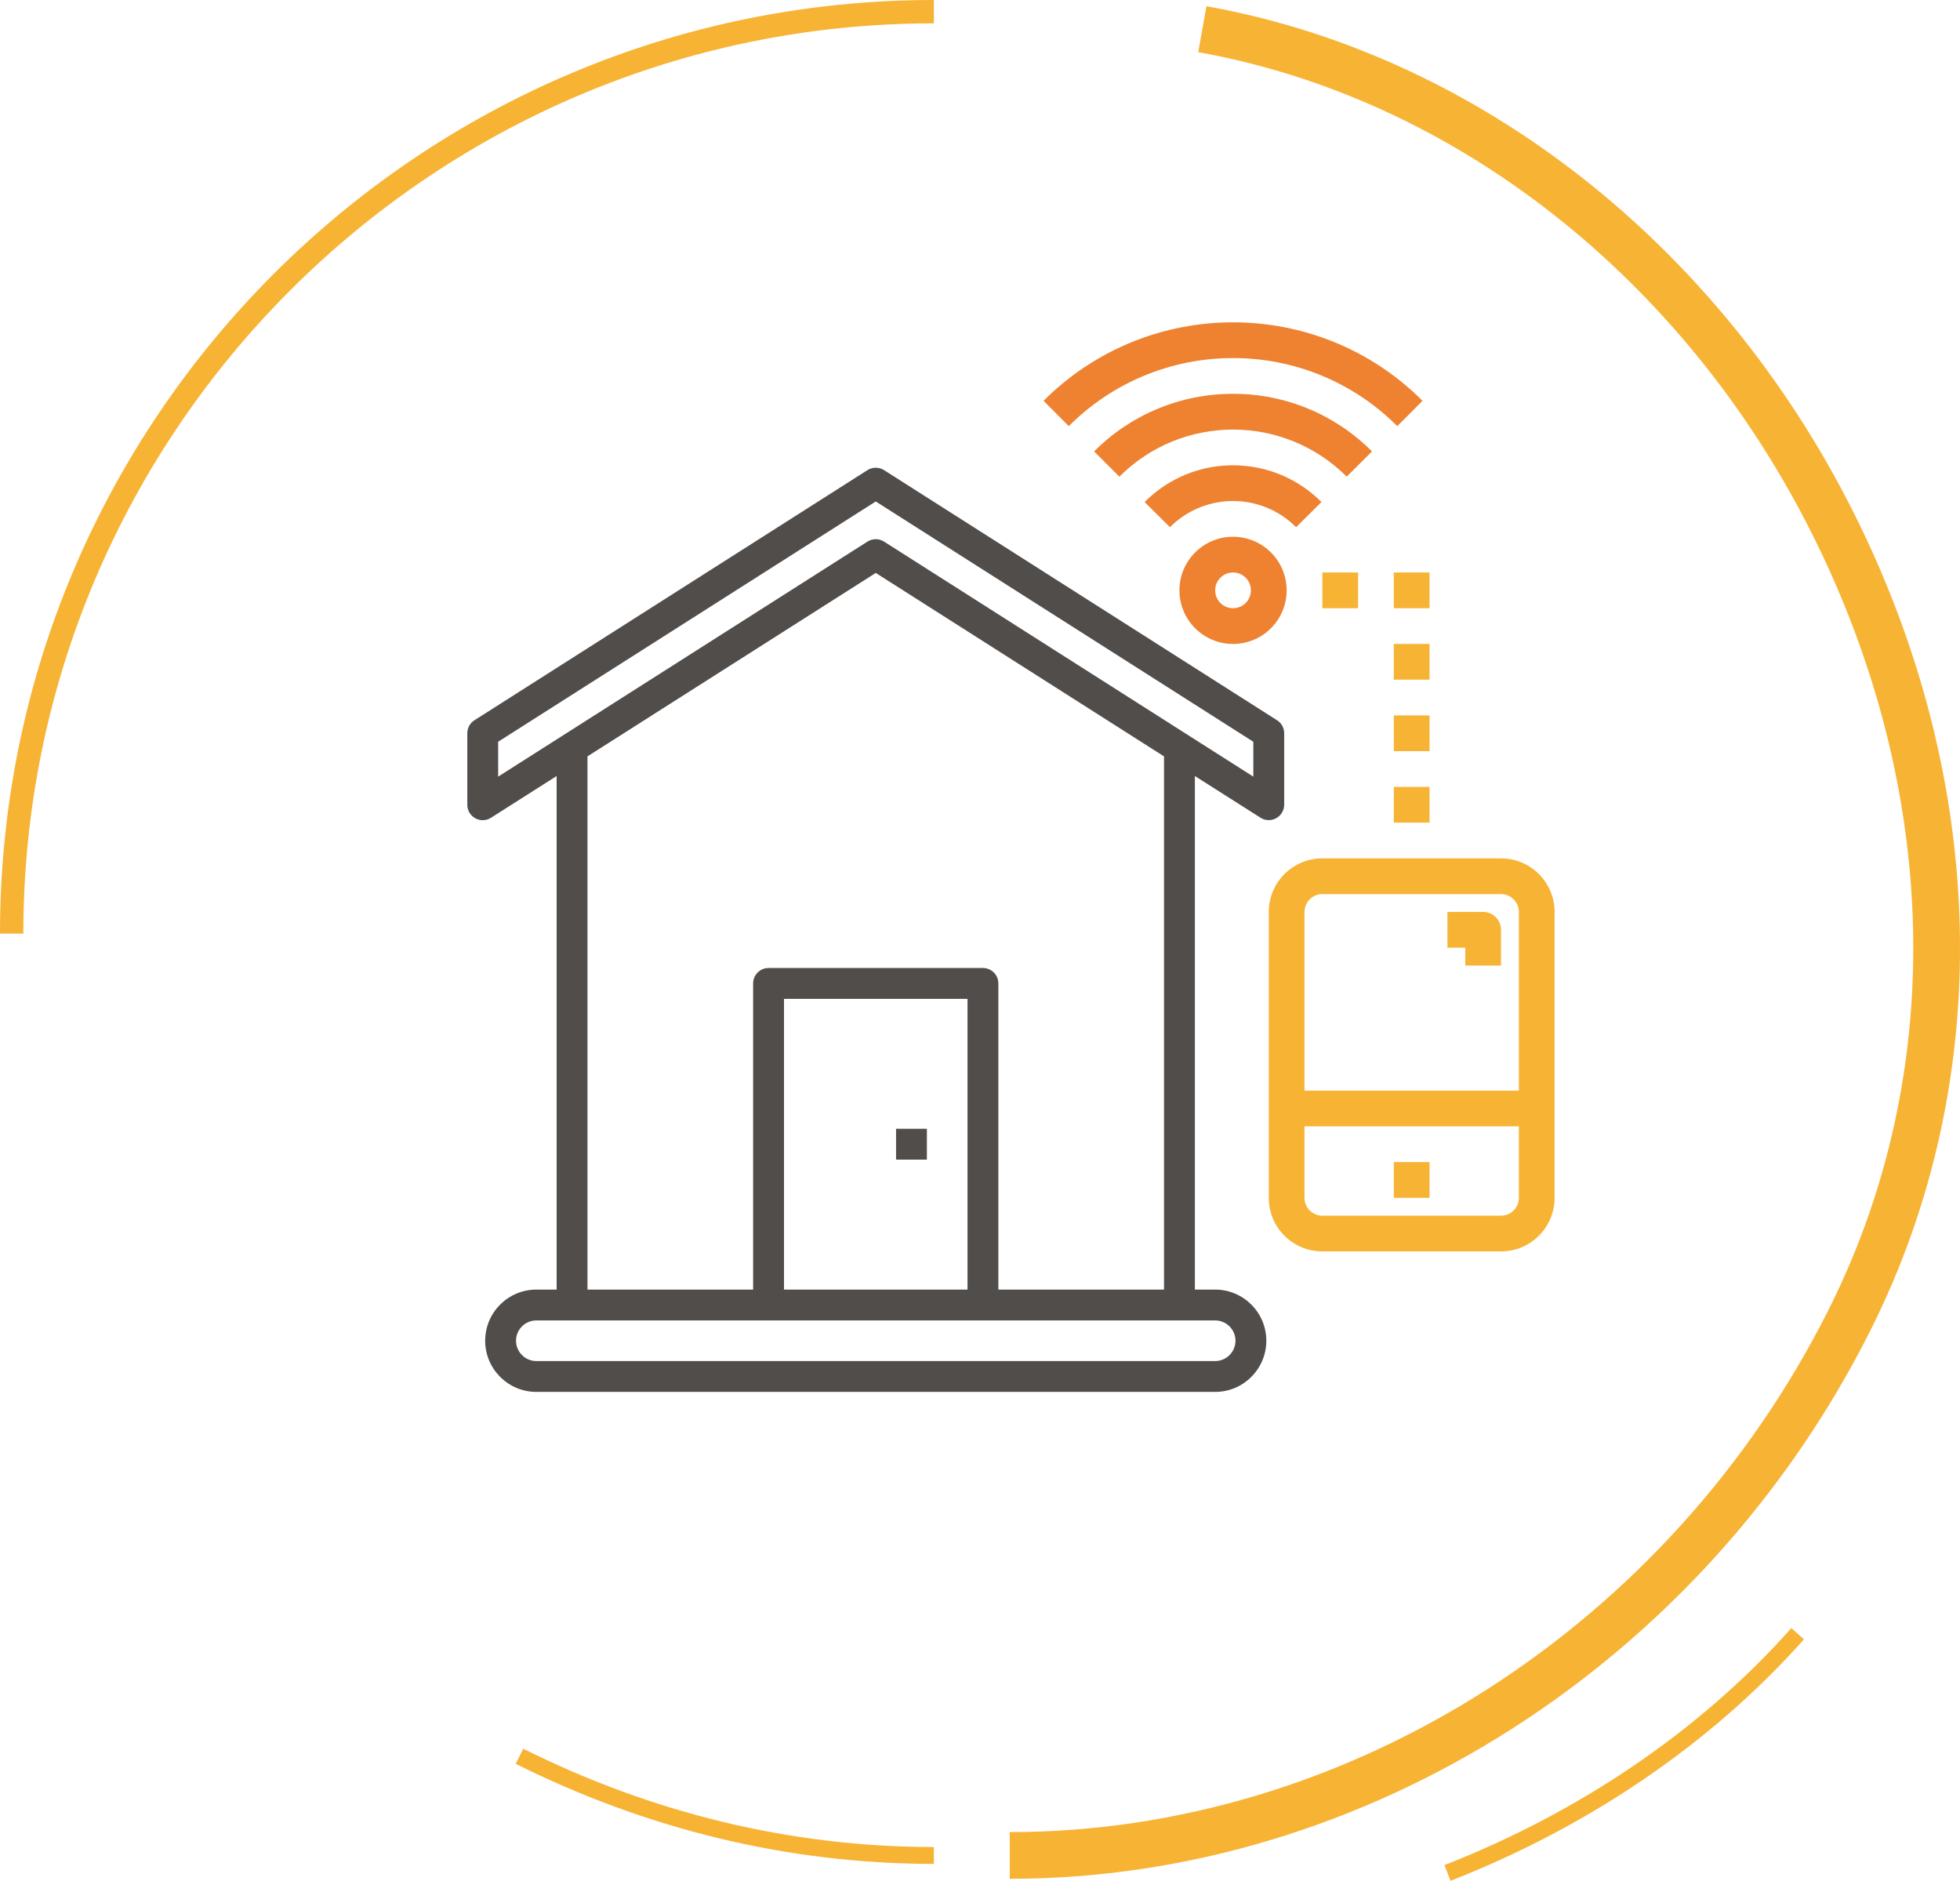 <?xml version="1.0" encoding="utf-8"?>
<!-- Generator: Adobe Illustrator 16.0.0, SVG Export Plug-In . SVG Version: 6.00 Build 0)  -->
<!DOCTYPE svg PUBLIC "-//W3C//DTD SVG 1.1//EN" "http://www.w3.org/Graphics/SVG/1.1/DTD/svg11.dtd">
<svg version="1.1" id="Layer_1" xmlns="http://www.w3.org/2000/svg" xmlns:xlink="http://www.w3.org/1999/xlink" x="0px" y="0px"
	 width="100.523px" height="96.453px" viewBox="0 0 100.523 96.453" enable-background="new 0 0 100.523 96.453"
	 xml:space="preserve">
<g>
	<defs>
		<rect id="SVGID_1_" y="0" width="100.523" height="96.453"/>
	</defs>
	<clipPath id="SVGID_2_">
		<use xlink:href="#SVGID_1_"  overflow="visible"/>
	</clipPath>
	<path clip-path="url(#SVGID_2_)" fill="#F7B334" d="M51.786,96.349v-2.395c17.373,0,33.872-10.544,42.035-26.865
		c6.04-12.077,5.712-26.56-0.9-39.74C86.35,14.248,74.587,5.025,61.454,2.675l0.422-2.356C75.746,2.8,88.153,12.503,95.062,26.276
		c6.953,13.858,7.282,29.125,0.9,41.884C87.396,85.285,70.057,96.349,51.786,96.349"/>
	<path clip-path="url(#SVGID_2_)" fill="#F7B334" d="M1.197,47.876H0C0,21.479,21.485,0,47.894,0v1.197
		C22.144,1.197,1.197,22.138,1.197,47.876"/>
	<path clip-path="url(#SVGID_2_)" fill="none" stroke="#F7B334" stroke-width="0.865" stroke-miterlimit="1" d="M26.642,90.065
		c6.586,3.29,13.771,5.087,21.253,5.087"/>
	<path clip-path="url(#SVGID_2_)" fill="none" stroke="#F7B334" stroke-width="0.865" stroke-miterlimit="1" d="M74.238,96.049
		c6.884-2.693,13.17-6.882,17.959-12.269"/>
	<path clip-path="url(#SVGID_2_)" fill="#F7B334" d="M76.982,44.019H67.82c-1.518,0-2.749,1.23-2.749,2.748v14.66
		c0,1.519,1.231,2.748,2.749,2.748h9.162c1.519,0,2.749-1.229,2.749-2.748v-14.66C79.731,45.249,78.501,44.019,76.982,44.019
		 M67.82,45.851h9.162c0.506,0,0.917,0.41,0.917,0.916v9.163H66.904v-9.163C66.904,46.261,67.314,45.851,67.82,45.851
		 M76.982,62.342H67.82c-0.506,0-0.916-0.409-0.916-0.916v-3.664h10.995v3.664C77.899,61.933,77.488,62.342,76.982,62.342"/>
	<path clip-path="url(#SVGID_2_)" fill="#EE8231" d="M63.239,18.363c3.161-0.005,6.191,1.252,8.424,3.49l1.294-1.299
		c-5.367-5.366-14.069-5.366-19.436,0l1.294,1.299C57.047,19.615,60.079,18.358,63.239,18.363"/>
	<path clip-path="url(#SVGID_2_)" fill="#EE8231" d="M63.239,20.196c-2.674-0.007-5.24,1.057-7.125,2.953l1.295,1.295
		c3.221-3.219,8.439-3.219,11.66,0l1.296-1.295C68.479,21.253,65.913,20.189,63.239,20.196"/>
	<path clip-path="url(#SVGID_2_)" fill="#EE8231" d="M67.774,25.745c-2.495-2.505-6.548-2.513-9.053-0.018l-0.018,0.018l1.3,1.29
		c1.784-1.786,4.678-1.789,6.464-0.006l0.006,0.006L67.774,25.745z"/>
	<path clip-path="url(#SVGID_2_)" fill="#EE8231" d="M60.49,30.274c0,1.519,1.23,2.749,2.749,2.749s2.749-1.23,2.749-2.749
		c0-1.518-1.23-2.748-2.749-2.748S60.49,28.756,60.49,30.274 M64.155,30.274c0,0.506-0.41,0.917-0.916,0.917
		s-0.916-0.411-0.916-0.917s0.41-0.916,0.916-0.916S64.155,29.769,64.155,30.274"/>
	<rect x="67.82" y="29.358" clip-path="url(#SVGID_2_)" fill="#F7B334" width="1.833" height="1.833"/>
	<rect x="71.485" y="29.358" clip-path="url(#SVGID_2_)" fill="#F7B334" width="1.832" height="1.833"/>
	<rect x="71.485" y="33.023" clip-path="url(#SVGID_2_)" fill="#F7B334" width="1.832" height="1.832"/>
	<rect x="71.485" y="36.688" clip-path="url(#SVGID_2_)" fill="#F7B334" width="1.832" height="1.832"/>
	<rect x="71.485" y="40.354" clip-path="url(#SVGID_2_)" fill="#F7B334" width="1.832" height="1.832"/>
	<rect x="71.485" y="59.593" clip-path="url(#SVGID_2_)" fill="#F7B334" width="1.832" height="1.833"/>
	<path clip-path="url(#SVGID_2_)" fill="#F7B334" d="M75.15,49.515h1.832v-1.833c0-0.506-0.41-0.916-0.916-0.916h-1.832V48.6h0.916
		V49.515z"/>
	<path clip-path="url(#SVGID_2_)" fill="#514D4A" d="M45.34,24.109c-0.259-0.164-0.593-0.164-0.85,0L24.333,36.936
		c-0.23,0.146-0.366,0.396-0.366,0.668v3.665c-0.001,0.436,0.353,0.791,0.79,0.792c0.151,0,0.298-0.043,0.425-0.124l3.366-2.141
		v26.337h-1.041c-1.448,0-2.624,1.176-2.624,2.623c0,1.446,1.176,2.624,2.624,2.624h34.816c1.446,0,2.623-1.178,2.623-2.624
		c0-1.447-1.177-2.623-2.623-2.623h-1.041V39.796l3.365,2.137c0.366,0.237,0.858,0.125,1.092-0.243
		c0.08-0.126,0.123-0.271,0.124-0.422v-3.664c0-0.272-0.137-0.522-0.367-0.668L45.34,24.109z M62.323,67.715
		c0.574,0,1.041,0.467,1.041,1.041c0,0.573-0.467,1.042-1.041,1.042H27.507c-0.575,0-1.042-0.469-1.042-1.042
		c0-0.574,0.467-1.041,1.042-1.041H62.323z M50.412,49.641H39.417c-0.437,0-0.791,0.354-0.791,0.791v15.701H30.13V38.789
		l0.057-0.037l14.728-9.371l0.067,0.043l14.717,9.365v27.344h-8.496V50.432C51.203,49.995,50.848,49.641,50.412,49.641
		 M49.621,66.133h-9.412v-14.91h9.412V66.133z M64.28,39.828l-0.192-0.122L45.34,27.774c-0.259-0.165-0.593-0.163-0.85,0
		L25.549,39.828v-1.789l0.057-0.037l19.309-12.286l0.067,0.043l19.298,12.28V39.828z"/>
	<rect x="45.956" y="57.886" clip-path="url(#SVGID_2_)" fill="#514D4A" width="1.582" height="1.582"/>
</g>
</svg>
